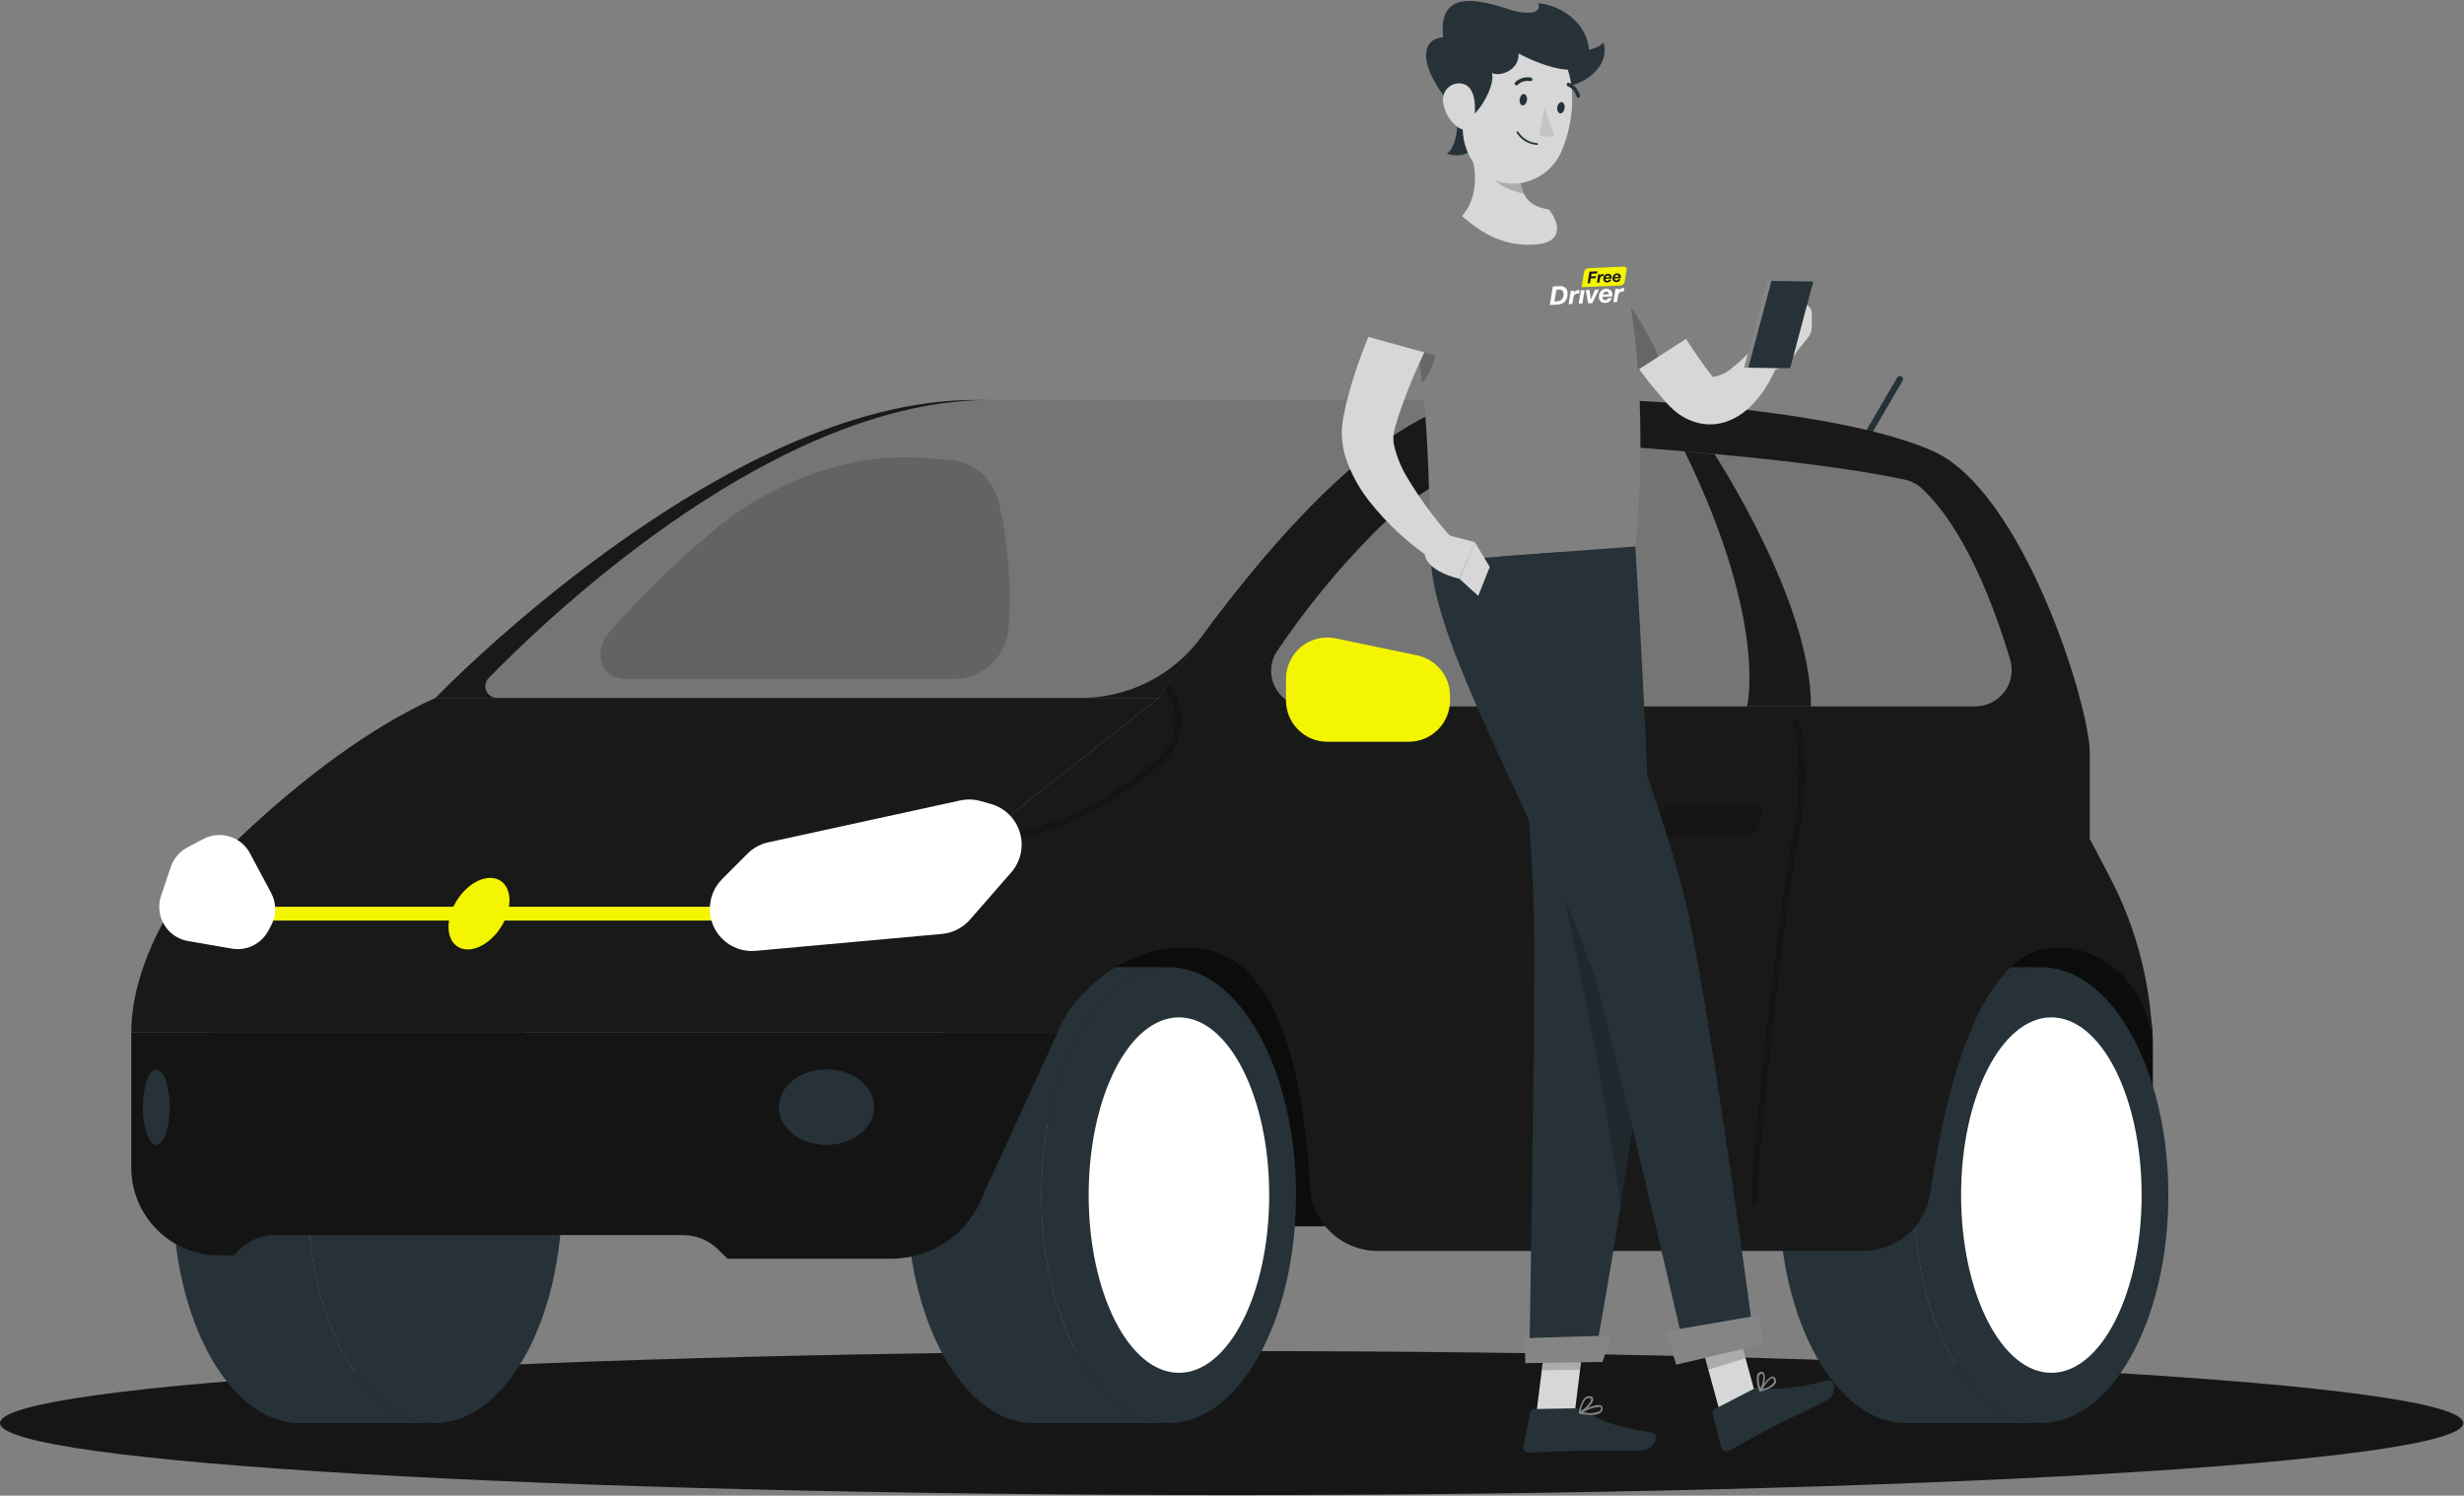 <svg width="565" height="343" viewBox="0 0 565 343" fill="none" xmlns="http://www.w3.org/2000/svg">
<rect x="0" y="0" width="565" height="343" fill="#808080" stroke="none"/>
<path d="M282.421 342.858C438.398 342.858 564.843 335.465 564.843 326.345C564.843 317.225 438.398 309.832 282.421 309.832C126.444 309.832 0 317.225 0 326.345C0 335.465 126.444 342.858 282.421 342.858Z" fill="#161616"/>
<path d="M493.629 281.197H240.252V202.105H463.594L484.438 219.07C487.319 221.411 489.64 224.369 491.231 227.726C492.821 231.084 493.641 234.755 493.629 238.471V281.197Z" fill="#191919"/>
<path opacity="0.5" d="M493.629 281.197H240.252V202.105H463.594L484.438 219.07C487.319 221.411 489.64 224.369 491.231 227.726C492.821 231.084 493.641 234.755 493.629 238.471V281.197Z" fill="black"/>
<path d="M238.796 274.064C238.796 245.196 251.905 221.798 267.928 221.798H237.019C220.894 221.798 207.887 245.137 207.887 274.064C207.887 302.99 220.996 326.344 237.019 326.344H267.986C251.832 326.344 238.796 302.932 238.796 274.064Z" fill="#263238"/>
<path d="M267.986 326.33C284.108 326.33 297.177 302.93 297.177 274.064C297.177 245.198 284.108 221.798 267.986 221.798C251.865 221.798 238.796 245.198 238.796 274.064C238.796 302.93 251.865 326.33 267.986 326.33Z" fill="#263238"/>
<path d="M270.331 314.821C281.763 314.821 291.03 296.573 291.03 274.064C291.03 251.554 281.763 233.307 270.331 233.307C258.9 233.307 249.633 251.554 249.633 274.064C249.633 296.573 258.9 314.821 270.331 314.821Z" fill="white"/>
<path d="M70.543 274.064C70.543 245.196 83.653 221.798 99.675 221.798H68.766C52.642 221.798 39.634 245.137 39.634 274.064C39.634 302.99 52.744 326.344 68.766 326.344H99.734C83.609 326.344 70.543 302.932 70.543 274.064Z" fill="#263238"/>
<path d="M99.734 326.33C115.855 326.33 128.924 302.93 128.924 274.064C128.924 245.198 115.855 221.798 99.734 221.798C83.612 221.798 70.543 245.198 70.543 274.064C70.543 302.93 83.612 326.33 99.734 326.33Z" fill="#263238"/>
<path d="M438.832 274.064C438.832 245.196 451.941 221.798 467.964 221.798H437.054C420.944 221.798 407.922 245.137 407.922 274.064C407.922 302.99 421.032 326.344 437.054 326.344H468.022C451.912 326.344 438.832 302.932 438.832 274.064Z" fill="#263238"/>
<path d="M468.022 326.33C484.143 326.33 497.212 302.93 497.212 274.064C497.212 245.198 484.143 221.798 468.022 221.798C451.901 221.798 438.832 245.198 438.832 274.064C438.832 302.93 451.901 326.33 468.022 326.33Z" fill="#263238"/>
<path d="M470.382 314.821C481.813 314.821 491.08 296.573 491.08 274.064C491.08 251.554 481.813 233.307 470.382 233.307C458.95 233.307 449.683 251.554 449.683 274.064C449.683 296.573 458.95 314.821 470.382 314.821Z" fill="white"/>
<path d="M204.303 288.651H166.854L164.757 286.609C162.602 284.447 159.679 283.229 156.629 283.225H63.027C59.977 283.229 57.054 284.447 54.899 286.609L53.617 287.878H50.209C47.561 287.878 44.938 287.354 42.493 286.336C40.048 285.318 37.827 283.826 35.959 281.946C34.091 280.066 32.613 277.834 31.609 275.38C30.605 272.926 30.095 270.298 30.108 267.645V236.793H242.51L225.614 273.582C224.055 277.994 221.168 281.812 217.352 284.511C213.535 287.21 208.976 288.656 204.303 288.651Z" fill="#191919"/>
<path opacity="0.2" d="M204.303 288.651H166.854L164.757 286.609C162.602 284.447 159.679 283.229 156.629 283.225H63.027C59.977 283.229 57.054 284.447 54.899 286.609L53.617 287.878H50.209C47.561 287.878 44.938 287.354 42.493 286.336C40.048 285.318 37.827 283.826 35.959 281.946C34.091 280.066 32.613 277.834 31.609 275.38C30.605 272.926 30.095 270.298 30.108 267.645V236.793H242.51L225.614 273.582C224.055 277.994 221.168 281.812 217.352 284.511C213.535 287.21 208.976 288.656 204.303 288.651Z" fill="black"/>
<path d="M425.402 105.26C425.273 105.262 425.146 105.227 425.037 105.158C424.954 105.111 424.881 105.048 424.822 104.972C424.764 104.897 424.721 104.81 424.697 104.717C424.672 104.625 424.667 104.528 424.68 104.434C424.694 104.339 424.726 104.248 424.775 104.166L434.971 86.661C435.013 86.568 435.074 86.485 435.15 86.417C435.226 86.349 435.316 86.298 435.413 86.267C435.51 86.236 435.613 86.225 435.714 86.236C435.815 86.247 435.913 86.279 436.001 86.331C436.089 86.382 436.166 86.451 436.225 86.534C436.285 86.617 436.327 86.711 436.348 86.811C436.369 86.911 436.369 87.014 436.347 87.114C436.326 87.213 436.284 87.308 436.224 87.39L426.028 104.895C425.964 105.005 425.873 105.097 425.763 105.161C425.653 105.225 425.529 105.259 425.402 105.26Z" fill="#263238"/>
<path d="M479.18 192.346V172.449C479.18 161.99 464.002 112.641 443.129 103.393C422.255 94.144 371.755 90.031 339.943 91.723C308.13 93.415 265.656 160.05 265.656 160.05L270.273 217.348C276.741 217.348 297.337 215.394 300.352 272.08C300.554 276.076 302.284 279.842 305.183 282.595C308.082 285.349 311.928 286.88 315.923 286.871H427.295C431.037 286.869 434.651 285.512 437.472 283.051C440.293 280.59 442.132 277.191 442.648 273.48C445.561 253.277 453.165 217.305 471.503 217.305C484.365 217.305 493.585 228.333 493.585 240.98C493.589 227.086 490.22 213.399 483.768 201.098L479.18 192.346Z" fill="#191919"/>
<path d="M223.414 91.723C165.485 91.723 99.85 160.049 99.85 160.049H265.714C265.714 160.049 308.145 93.429 340.001 91.723H223.414Z" fill="#191919"/>
<path opacity="0.4" d="M226.968 91.723C178.172 91.723 126.987 140.211 112.057 155.484C111.686 155.861 111.435 156.341 111.335 156.861C111.236 157.382 111.293 157.92 111.498 158.408C111.704 158.897 112.049 159.313 112.491 159.605C112.932 159.897 113.45 160.052 113.979 160.049H247.783C253.169 160.065 258.482 158.807 263.291 156.379C268.1 153.951 272.269 150.42 275.459 146.075C289.85 126.44 317.569 92.933 340.001 91.723H226.968Z" fill="white"/>
<path d="M265.714 160.05L204.449 208.465L39.576 207.94C39.576 207.94 30.108 221.725 30.108 236.793H242.51C245.992 227.559 258.198 217.348 270.331 217.348C270.331 200.165 265.714 160.05 265.714 160.05Z" fill="#191919"/>
<path opacity="0.2" d="M225.614 194.198C225.439 194.196 225.271 194.132 225.141 194.017C225.01 193.902 224.924 193.744 224.9 193.571C224.875 193.382 224.925 193.19 225.039 193.037C225.153 192.885 225.323 192.783 225.512 192.754C240.218 190.366 253.98 183.955 265.277 174.228C267.51 172.347 268.964 169.7 269.355 166.803C269.745 163.907 269.044 160.969 267.389 158.561C267.328 158.483 267.284 158.394 267.26 158.298C267.235 158.202 267.23 158.102 267.245 158.004C267.26 157.906 267.294 157.813 267.347 157.729C267.399 157.645 267.468 157.572 267.549 157.516C267.63 157.459 267.722 157.42 267.819 157.4C267.915 157.38 268.015 157.38 268.112 157.4C268.209 157.42 268.301 157.46 268.382 157.517C268.463 157.573 268.531 157.646 268.583 157.73C270.44 160.437 271.225 163.738 270.786 166.992C270.347 170.246 268.716 173.22 266.209 175.337C254.714 185.244 240.703 191.768 225.73 194.184L225.614 194.198Z" fill="black"/>
<path d="M39.576 207.94C39.576 207.94 68.533 174.141 99.85 160.05H265.714L204.449 208.465L39.576 207.94Z" fill="#191919"/>
<path d="M167.83 207.94H59.065V211.105H167.83V207.94Z" fill="#F4F501"/>
<path d="M165.572 201.609L171.399 195.774C172.709 194.463 174.367 193.557 176.176 193.163L220.18 183.564C221.727 183.225 223.334 183.275 224.856 183.71L227.216 184.366C228.787 184.81 230.22 185.644 231.383 186.791C232.545 187.938 233.399 189.362 233.864 190.928C234.329 192.495 234.391 194.154 234.044 195.751C233.696 197.348 232.951 198.831 231.877 200.062L222.409 210.901C220.777 212.765 218.494 213.934 216.029 214.168L173.307 218.048C171.896 218.183 170.472 218.005 169.138 217.525C167.804 217.046 166.591 216.279 165.587 215.277C163.78 213.463 162.764 211.007 162.762 208.446C162.759 205.884 163.769 203.426 165.572 201.609Z" fill="white"/>
<path d="M62.139 204.701L57.317 195.672C56.639 194.407 55.632 193.349 54.404 192.608C53.238 191.908 51.911 191.519 50.551 191.481C49.191 191.443 47.844 191.756 46.64 192.39L42.984 194.315C41.189 195.266 39.824 196.868 39.168 198.793L36.939 205.401C36.569 206.489 36.438 207.645 36.557 208.788C36.675 209.932 37.04 211.036 37.625 212.025C38.211 213.013 39.004 213.863 39.949 214.515C40.895 215.167 41.97 215.606 43.101 215.802L53.166 217.538C54.808 217.823 56.497 217.583 57.995 216.852C59.493 216.122 60.724 214.938 61.512 213.468L62.182 212.228C62.799 211.069 63.118 209.773 63.111 208.459C63.103 207.145 62.769 205.854 62.139 204.701Z" fill="white"/>
<path opacity="0.4" d="M299.595 161.99H452.946C454.246 161.99 455.528 161.686 456.69 161.102C457.852 160.518 458.861 159.669 459.637 158.624C460.413 157.58 460.933 156.368 461.158 155.085C461.382 153.803 461.303 152.486 460.928 151.239C457.433 139.569 450.732 121.32 440.667 112.014C439.548 110.988 438.175 110.283 436.691 109.971C418.614 106.135 389.555 103.582 367.997 102.094C358.225 101.425 348.425 102.883 339.27 106.368C330.115 109.853 321.822 115.282 314.962 122.283C306.759 130.581 299.352 139.631 292.836 149.313C292.02 150.54 291.551 151.966 291.479 153.438C291.407 154.911 291.736 156.376 292.429 157.676C293.122 158.977 294.155 160.065 295.417 160.824C296.679 161.584 298.122 161.987 299.595 161.99Z" fill="white"/>
<path d="M200.443 253.889C200.443 258.674 195.549 262.569 189.519 262.569C183.488 262.569 178.594 258.674 178.594 253.889C178.594 249.105 183.474 245.225 189.519 245.225C195.564 245.225 200.443 249.105 200.443 253.889Z" fill="#263238"/>
<path d="M112.421 201.317C116.004 201.317 117.752 204.993 116.324 209.515C114.897 214.037 110.848 217.728 107.25 217.728C103.652 217.728 101.919 214.052 103.346 209.515C104.774 204.978 108.838 201.317 112.421 201.317Z" fill="#F4F501"/>
<path d="M38.92 253.889C38.92 258.674 37.464 262.569 35.847 262.569C34.23 262.569 32.759 258.674 32.759 253.889C32.759 249.105 34.215 245.225 35.847 245.225C37.478 245.225 38.92 249.105 38.92 253.889Z" fill="#263238"/>
<path d="M294.875 160.604V155.688C294.873 154.277 295.186 152.884 295.79 151.61C296.395 150.335 297.275 149.212 298.368 148.322C299.461 147.432 300.738 146.797 302.107 146.464C303.476 146.13 304.902 146.107 306.28 146.396L324.954 150.291C327.086 150.736 329 151.903 330.374 153.595C331.748 155.288 332.498 157.402 332.499 159.583V160.604C332.499 163.12 331.502 165.533 329.727 167.314C327.952 169.094 325.544 170.096 323.031 170.1H304.358C301.843 170.1 299.431 169.1 297.652 167.319C295.874 165.538 294.875 163.123 294.875 160.604Z" fill="#F4F501"/>
<path d="M393.123 104.137C393.123 104.137 390.633 103.889 386.292 103.509C405.49 142.895 400.596 161.99 400.596 161.99H415.249C415.395 138.008 393.123 104.137 393.123 104.137Z" fill="#191919"/>
<path opacity="0.2" d="M231.207 144.354C230.91 147.449 229.473 150.323 227.177 152.416C224.88 154.508 221.887 155.669 218.782 155.673H143.286C137.78 155.673 135.785 149.518 139.776 144.937C146.977 136.724 154.798 129.078 163.169 122.064C177.385 110.073 195.039 103.845 211.543 104.997L217.777 105.449C220.468 105.659 223.019 106.734 225.05 108.514C227.082 110.293 228.485 112.682 229.051 115.325C231.254 124.833 231.981 134.624 231.207 144.354Z" fill="#191919"/>
<path opacity="0.2" d="M402.344 276.5C402.15 276.5 401.965 276.423 401.829 276.286C401.692 276.149 401.615 275.964 401.615 275.771C401.615 261.008 409.131 200.136 411.098 191.019C413.006 182.164 413.006 172.274 411.098 165.841C411.044 165.655 411.066 165.456 411.158 165.286C411.251 165.116 411.408 164.991 411.593 164.936C411.778 164.886 411.976 164.91 412.144 165.002C412.313 165.095 412.439 165.249 412.496 165.432C414.463 172.084 414.463 182.252 412.496 191.325C410.53 200.398 403.043 261.067 403.043 275.771C403.043 275.959 402.97 276.14 402.84 276.276C402.71 276.412 402.532 276.492 402.344 276.5Z" fill="black"/>
<path opacity="0.2" d="M400.406 191.791H382.65C382.313 191.802 381.979 191.736 381.672 191.596C381.364 191.457 381.094 191.249 380.88 190.988C380.666 190.727 380.514 190.421 380.437 190.092C380.361 189.764 380.36 189.422 380.436 189.093L380.8 187.036C380.947 186.296 381.339 185.627 381.913 185.137C382.486 184.647 383.208 184.366 383.961 184.337H401.717C402.054 184.326 402.389 184.393 402.696 184.532C403.003 184.672 403.274 184.88 403.488 185.141C403.702 185.401 403.853 185.708 403.93 186.037C404.007 186.365 404.008 186.707 403.931 187.036L403.567 189.093C403.42 189.833 403.028 190.502 402.455 190.992C401.881 191.482 401.16 191.763 400.406 191.791Z" fill="black"/>
<path d="M352.295 324.127L361.093 323.981L363.627 303.559L354.844 303.705L352.295 324.127Z" fill="#D7D7D7"/>
<path d="M394.288 323.471L402.824 320.86L397.522 301.502L388.986 304.128L394.288 323.471Z" fill="#D7D7D7"/>
<path d="M402.562 318.293L393.036 323.208C392.881 323.291 392.759 323.425 392.69 323.587C392.622 323.748 392.61 323.929 392.657 324.098L394.696 331.844C394.746 332.032 394.837 332.206 394.964 332.354C395.09 332.501 395.248 332.618 395.427 332.695C395.605 332.773 395.798 332.808 395.992 332.8C396.186 332.791 396.376 332.739 396.546 332.646C399.591 331.012 401.732 329.729 405.592 327.672C407.966 326.447 415.249 323.004 418.527 321.297C421.804 319.591 420.566 316.134 419.08 316.542C412.38 318.336 406.903 318.861 404.077 318.117C403.568 317.983 403.027 318.046 402.562 318.293Z" fill="#263238"/>
<path d="M361.267 322.96L351.668 323.121C351.495 323.124 351.329 323.187 351.196 323.298C351.063 323.41 350.973 323.564 350.94 323.734L349.323 331.582C349.281 331.771 349.282 331.968 349.327 332.156C349.373 332.345 349.461 332.521 349.584 332.67C349.708 332.82 349.865 332.938 350.042 333.018C350.218 333.097 350.411 333.135 350.605 333.128C354.072 333.011 359.068 332.734 363.423 332.661C368.507 332.588 369.992 332.792 375.964 332.661C379.562 332.661 380.509 328.927 378.994 328.62C372.09 327.162 369.395 327.162 363.408 323.573C362.76 323.187 362.022 322.976 361.267 322.96Z" fill="#263238"/>
<path d="M374.624 56.203C376.62 60.214 378.878 64.459 381.135 68.5C383.393 72.541 385.782 76.567 388.331 80.345C388.986 81.278 389.598 82.256 390.268 83.145L391.914 85.392C392.249 85.829 392.439 86.034 392.497 86.136C392.555 86.238 392.584 86.384 393.007 86.413C394.554 86.133 395.991 85.426 397.158 84.371C397.959 83.758 398.775 83.058 399.576 82.314C400.377 81.57 401.178 80.709 401.877 80.024L407.689 83.262C407.204 84.55 406.63 85.803 405.971 87.011C405.32 88.247 404.57 89.428 403.727 90.541C402.831 91.758 401.806 92.873 400.668 93.867C399.318 95.071 397.751 96.006 396.051 96.624C393.922 97.402 391.61 97.529 389.409 96.989C387.346 96.482 385.436 95.481 383.845 94.071C383.493 93.774 383.157 93.457 382.84 93.123L382.373 92.642L382.038 92.263L380.757 90.804C379.897 89.826 379.111 88.82 378.295 87.886C375.184 83.88 372.314 79.691 369.701 75.341C368.419 73.182 367.152 70.965 365.987 68.792C364.821 66.618 363.685 64.415 362.607 61.95L374.624 56.203Z" fill="#D7D7D7"/>
<path d="M358.864 56.261C356.49 64.343 373.168 86.355 373.168 86.355L389.992 75.516C386.826 68.515 382.919 61.874 378.339 55.707C371.449 46.911 361.457 47.378 358.864 56.261Z" fill="#858585"/>
<g opacity="0.2">
<path opacity="0.2" d="M358.864 56.261C356.49 64.343 373.168 86.355 373.168 86.355L389.992 75.516C386.826 68.515 382.919 61.874 378.339 55.707C371.449 46.911 361.457 47.378 358.864 56.261Z" fill="black"/>
</g>
<path opacity="0.2" d="M369.118 65.743C372.571 67.202 377.669 75.575 380.32 81.789L373.182 86.384C369.188 81.045 365.6 75.413 362.447 69.536C364.705 67.027 367.283 64.97 369.118 65.743Z" fill="black"/>
<path d="M400.872 81.599L406.961 71.738L412.278 80.243C410.998 82.512 408.921 84.223 406.451 85.042L400.872 81.599Z" fill="#D7D7D7"/>
<path d="M415.453 71.84V74.889C415.454 75.841 415.124 76.764 414.521 77.5L412.307 80.243L406.99 71.738L412.482 69.74C412.818 69.621 413.177 69.584 413.53 69.633C413.883 69.682 414.219 69.815 414.51 70.021C414.801 70.226 415.038 70.499 415.202 70.816C415.367 71.132 415.453 71.484 415.453 71.84Z" fill="#D7D7D7"/>
<path d="M409.51 84.444L399.926 84.298L405.228 64.415L414.812 64.561L409.51 84.444Z" fill="#858585"/>
<path d="M410.486 84.444L400.901 84.298L406.204 64.415L415.788 64.561L410.486 84.444Z" fill="#263238"/>
<path opacity="0.2" d="M363.627 303.574L362.316 314.091L353.518 314.237L354.829 303.705L363.627 303.574Z" fill="black"/>
<path opacity="0.2" d="M388.986 304.128L397.537 301.502L400.26 311.48L391.71 314.106L388.986 304.128Z" fill="black"/>
<path d="M321.75 60.506C328.931 91.46 327.372 122.166 328.159 128.789L375.047 125.288C379.548 74.977 368.885 49.434 368.885 49.434C368.885 49.434 365.87 48.851 361.777 48.428C360.495 48.296 359.097 48.18 357.655 48.107C356.854 48.107 356.053 48.034 355.222 48.019C348.558 48.123 341.905 48.61 335.296 49.478C334.043 49.639 332.776 49.813 331.538 50.018L328.217 50.63H328.086C327.013 50.844 325.994 51.272 325.089 51.889C324.185 52.505 323.414 53.298 322.823 54.22C322.232 55.142 321.832 56.174 321.647 57.254C321.463 58.334 321.498 59.44 321.75 60.506Z" fill="#858585"/>
<g opacity="0.2">
<path opacity="0.2" d="M321.75 60.506C328.931 91.46 327.372 122.166 328.159 128.789L375.047 125.288C379.548 74.977 368.885 49.434 368.885 49.434C368.885 49.434 365.87 48.851 361.777 48.428C360.495 48.296 359.097 48.18 357.655 48.107C356.854 48.107 356.053 48.034 355.222 48.019C348.558 48.123 341.905 48.61 335.296 49.478C334.043 49.639 332.776 49.813 331.538 50.018L328.217 50.63H328.086C327.013 50.844 325.994 51.272 325.089 51.889C324.185 52.505 323.414 53.298 322.823 54.22C322.232 55.142 321.832 56.174 321.647 57.254C321.463 58.334 321.498 59.44 321.75 60.506Z" fill="black"/>
</g>
<path opacity="0.2" d="M329.688 67.041L324.299 73.97C324.306 74.057 324.306 74.145 324.299 74.233C325.056 78.93 325.639 83.525 326.076 87.959C331.247 81.585 330.489 70.075 329.688 67.041Z" fill="black"/>
<path d="M337.554 35.795C338.675 40.522 338.602 45.773 335.223 49.536C338.967 52.746 343.817 56.407 351.45 56.115C359.082 55.824 357.378 50.66 355.149 48.048C348.638 46.998 348.624 42.753 348.566 38.085C348.563 37.613 348.41 37.154 348.13 36.774C347.85 36.394 347.457 36.112 347.007 35.97L339.841 33.665C339.538 33.569 339.215 33.554 338.904 33.623C338.594 33.693 338.308 33.844 338.075 34.061C337.843 34.277 337.672 34.552 337.58 34.857C337.488 35.162 337.479 35.486 337.554 35.795Z" fill="#D7D7D7"/>
<path opacity="0.2" d="M348.58 38.348L341.37 39.282C341.53 39.603 341.734 39.909 341.924 40.215C343.293 42.403 346.293 43.847 349.411 44.373C348.736 42.44 348.453 40.392 348.58 38.348Z" fill="black"/>
<path d="M357.932 19.662C361.937 20.332 369.424 15.781 367.676 9.713C365.433 12.528 357.932 11.58 357.932 11.58V19.662Z" fill="#263238"/>
<path d="M342.288 26.08C342.725 30.135 337.729 37.356 331.786 35.241C334.699 33.169 334.233 25.599 334.233 25.599L342.288 26.08Z" fill="#263238"/>
<path d="M336.418 18.203C335.34 26.868 334.262 31.9 337.772 37.166C343.031 45 354.334 43.001 357.975 34.876C361.253 27.582 362.462 14.585 354.712 9.596C353.015 8.494 351.065 7.843 349.047 7.705C347.028 7.567 345.008 7.947 343.177 8.808C341.346 9.67 339.764 10.984 338.581 12.628C337.399 14.272 336.654 16.191 336.418 18.203Z" fill="#D7D7D7"/>
<path d="M335.223 26.955C337.335 29.187 343.147 20.07 342.084 16.744C344.269 17.707 348.464 15.869 348.202 12.251C354.742 15.752 364.224 18.524 364.37 12.251C364.516 5.979 358.544 1.238 352.717 0.742C353.416 2.624 351.566 3.426 347.765 2.624C343.963 1.821 329.309 -4.933 330.926 8.561C325.449 8.882 324.736 15.825 335.223 26.955Z" fill="#263238"/>
<path d="M330.941 23.585C331.244 25.762 332.396 27.729 334.145 29.056C336.476 30.791 337.932 28.954 338.151 26.211C338.355 23.731 338.151 19.851 335.369 19.195C334.764 19.063 334.135 19.084 333.541 19.257C332.946 19.43 332.404 19.75 331.964 20.186C331.524 20.622 331.2 21.162 331.021 21.756C330.842 22.349 330.815 22.978 330.941 23.585Z" fill="#D7D7D7"/>
<path d="M344.152 127.608L374.974 125.317C374.974 125.317 378.965 188.67 378.659 215.525C378.353 243.474 365.55 311.991 365.55 311.991L350.663 312.224C350.663 312.224 351.843 245.765 351.843 218.326C351.843 181.376 344.108 127.608 344.108 127.608" fill="#263238"/>
<path d="M371.573 65.466L362.648 65.865L363.233 62.371C363.308 61.913 363.744 61.523 364.197 61.503L372.287 61.141C372.74 61.121 373.054 61.478 372.979 61.935L372.549 64.597C372.474 65.055 372.038 65.445 371.573 65.466Z" fill="#F4F501"/>
<path d="M356.074 65.692L357.587 65.625C358.755 65.572 359.402 66.153 359.448 67.18C359.513 68.647 358.752 69.781 357.132 69.854L355.38 69.932L356.074 65.692ZM356.43 69.12L357.145 69.088C358.087 69.046 358.578 68.283 358.538 67.388C358.511 66.779 358.23 66.385 357.575 66.414L356.884 66.445L356.43 69.12Z" fill="white"/>
<path d="M360.19 66.68L360.988 66.644L360.893 67.199L360.906 67.21C361.078 66.784 361.473 66.539 361.926 66.519C362.009 66.515 362.092 66.511 362.188 66.519L362.058 67.338C361.938 67.319 361.817 67.301 361.698 67.306C361.055 67.335 360.85 67.834 360.754 68.353L360.528 69.714L359.694 69.751L360.19 66.68Z" fill="white"/>
<path d="M362.501 66.577L363.347 66.539L362.84 69.611L361.994 69.648L362.501 66.577Z" fill="white"/>
<path d="M365.116 69.509L364.162 69.551L363.621 66.527L364.479 66.488L364.767 68.651L364.779 68.651L365.754 66.431L366.636 66.392L365.116 69.509Z" fill="white"/>
<path d="M367.44 68.078C367.443 68.149 367.445 68.209 367.448 68.257C367.464 68.615 367.689 68.844 368.141 68.824C368.475 68.809 368.632 68.575 368.742 68.378L369.576 68.341C369.345 69.033 368.92 69.422 368.051 69.461C367.24 69.498 366.671 69.057 366.632 68.186C366.589 67.207 367.192 66.272 368.228 66.225C369.074 66.187 369.666 66.615 369.706 67.498C369.713 67.665 369.709 67.833 369.68 67.978L367.44 68.078ZM368.905 67.486C368.892 67.176 368.805 66.845 368.317 66.867C367.84 66.888 367.628 67.209 367.511 67.549L368.905 67.486Z" fill="white"/>
<path d="M370.449 66.222L371.247 66.186L371.153 66.74L371.165 66.751C371.337 66.325 371.732 66.081 372.185 66.06C372.268 66.056 372.352 66.053 372.447 66.061L372.317 66.879C372.197 66.861 372.076 66.842 371.957 66.848C371.314 66.876 371.109 67.376 371.013 67.894L370.787 69.255L369.953 69.293L370.449 66.222Z" fill="white"/>
<path d="M364.459 62.304L366.318 62.221L366.233 62.715L364.946 62.773L364.842 63.387L365.962 63.337L365.887 63.795L364.767 63.845L364.589 64.941L364.029 64.966L364.459 62.304Z" fill="#191919"/>
<path d="M366.481 62.931L366.982 62.909L366.926 63.258L366.938 63.27C367.045 63.002 367.289 62.847 367.575 62.835C367.635 62.832 367.682 62.83 367.743 62.839L367.658 63.345C367.586 63.336 367.513 63.316 367.442 63.319C367.036 63.337 366.907 63.642 366.862 63.966L366.72 64.81L366.172 64.834L366.481 62.931Z" fill="#191919"/>
<path d="M368.138 63.933C368.14 63.981 368.142 64.017 368.143 64.041C368.152 64.255 368.29 64.405 368.576 64.392C368.791 64.382 368.88 64.235 368.958 64.112L369.482 64.088C369.334 64.525 369.07 64.764 368.534 64.788C368.034 64.811 367.675 64.54 367.651 64.003C367.624 63.394 368.004 62.815 368.648 62.787C369.172 62.763 369.542 63.022 369.566 63.571C369.571 63.678 369.563 63.774 369.556 63.87L368.138 63.933ZM369.053 63.57C369.044 63.379 368.987 63.166 368.677 63.18C368.379 63.193 368.245 63.391 368.183 63.608L369.053 63.57Z" fill="#191919"/>
<path d="M370.247 63.839C370.249 63.887 370.25 63.923 370.251 63.947C370.261 64.161 370.399 64.311 370.685 64.298C370.9 64.288 370.988 64.141 371.067 64.018L371.591 63.994C371.443 64.431 371.179 64.67 370.643 64.694C370.143 64.717 369.784 64.446 369.76 63.909C369.733 63.3 370.113 62.721 370.757 62.692C371.281 62.669 371.651 62.927 371.675 63.476C371.68 63.584 371.672 63.68 371.665 63.776L370.247 63.839ZM371.15 63.476C371.141 63.285 371.084 63.072 370.774 63.086C370.476 63.099 370.342 63.297 370.28 63.515L371.15 63.476Z" fill="#191919"/>
<path opacity="0.2" d="M356.067 193.469C356.475 195.292 367.939 246.654 371.638 276.617C373.605 264.159 375.629 250.17 376.999 237.814L356.067 193.469Z" fill="black"/>
<path d="M358.339 126.572C358.339 126.572 381.805 184.133 387.093 209.384C392.919 237.027 402.169 306.943 402.169 306.943L386.248 309.423C386.248 309.423 374.202 257.157 367.458 230.462C359.796 200.033 329.411 151.851 328.129 128.818L358.339 126.572Z" fill="#263238"/>
<path d="M404.164 308.3L384.384 312.939L381.893 305.31L403.494 301.604L404.164 308.3Z" fill="#858585"/>
<path d="M367.473 312.326L349.731 312.603L349.644 306.87L369.453 306.258L367.473 312.326Z" fill="#858585"/>
<path d="M348.478 22.696C348.347 23.396 348.609 24.023 349.061 24.154C349.512 24.286 349.993 23.746 350.124 23.046C350.255 22.346 349.993 21.718 349.527 21.587C349.061 21.456 348.609 21.996 348.478 22.696Z" fill="#263238"/>
<path d="M357.101 24.534C356.97 25.219 357.232 25.861 357.684 25.993C358.135 26.124 358.616 25.584 358.747 24.884C358.878 24.184 358.616 23.542 358.165 23.425C357.713 23.308 357.232 23.834 357.101 24.534Z" fill="#263238"/>
<path d="M354.261 24.359C354.694 26.648 355.439 28.867 356.475 30.952C355.934 31.203 355.345 31.333 354.749 31.333C354.153 31.333 353.564 31.203 353.023 30.952L354.261 24.359Z" fill="#C4C4C4"/>
<path d="M351.552 33.096C350.772 32.934 350.033 32.614 349.382 32.155C348.731 31.696 348.18 31.108 347.765 30.427C347.738 30.377 347.733 30.318 347.749 30.263C347.766 30.209 347.803 30.163 347.852 30.135C347.901 30.113 347.956 30.11 348.007 30.126C348.058 30.142 348.101 30.177 348.129 30.223C348.603 30.968 349.246 31.591 350.005 32.042C350.764 32.493 351.618 32.759 352.499 32.819C352.545 32.832 352.587 32.859 352.616 32.897C352.645 32.936 352.661 32.983 352.661 33.031C352.661 33.079 352.645 33.126 352.616 33.164C352.587 33.203 352.545 33.23 352.499 33.242C352.179 33.221 351.863 33.172 351.552 33.096Z" fill="#263238"/>
<path d="M347.619 19.574C347.551 19.544 347.487 19.505 347.43 19.457C347.357 19.375 347.317 19.268 347.317 19.158C347.317 19.048 347.357 18.942 347.43 18.859C347.911 18.404 348.494 18.071 349.13 17.886C349.765 17.701 350.436 17.669 351.086 17.794C351.191 17.825 351.28 17.895 351.334 17.991C351.389 18.086 351.404 18.199 351.377 18.305C351.35 18.409 351.282 18.498 351.189 18.553C351.097 18.608 350.986 18.623 350.882 18.597C350.361 18.503 349.824 18.534 349.318 18.689C348.811 18.844 348.349 19.117 347.969 19.486C347.92 19.526 347.864 19.554 347.804 19.569C347.743 19.584 347.68 19.586 347.619 19.574Z" fill="#263238"/>
<path d="M361.748 22.36C361.681 22.338 361.621 22.3 361.573 22.25C361.524 22.198 361.49 22.136 361.471 22.069C361.353 21.56 361.114 21.087 360.774 20.691C360.434 20.294 360.004 19.986 359.519 19.793C359.414 19.759 359.325 19.685 359.274 19.587C359.222 19.489 359.211 19.374 359.243 19.268C359.276 19.162 359.35 19.073 359.448 19.022C359.546 18.97 359.661 18.959 359.767 18.991C360.39 19.237 360.943 19.631 361.38 20.139C361.816 20.648 362.123 21.255 362.272 21.908C362.29 21.961 362.296 22.017 362.291 22.072C362.286 22.127 362.269 22.18 362.241 22.229C362.213 22.277 362.176 22.319 362.131 22.352C362.087 22.384 362.035 22.407 361.981 22.419C361.899 22.43 361.815 22.409 361.748 22.36Z" fill="#263238"/>
<path d="M405.854 318.322C405.157 318.662 404.424 318.921 403.669 319.095C403.638 319.12 403.599 319.133 403.56 319.133C403.52 319.133 403.481 319.12 403.45 319.095C403.427 319.061 403.414 319.02 403.414 318.978C403.414 318.936 403.427 318.896 403.45 318.861C403.64 318.54 405.359 315.681 406.451 315.681C406.574 315.681 406.696 315.715 406.801 315.78C406.906 315.844 406.992 315.936 407.048 316.046C407.162 316.219 407.233 316.416 407.253 316.622C407.273 316.828 407.243 317.036 407.165 317.228C406.857 317.724 406.397 318.108 405.854 318.322ZM404.062 318.555C405.13 318.397 406.098 317.839 406.772 316.994C406.823 316.863 406.84 316.72 406.822 316.58C406.805 316.44 406.752 316.307 406.67 316.192C406.582 316.046 406.509 316.032 406.437 316.032C405.868 316.032 404.776 317.446 404.062 318.555Z" fill="#858585"/>
<path d="M403.713 319.08H403.596C403.559 319.074 403.523 319.059 403.493 319.036C403.462 319.014 403.438 318.984 403.421 318.949C402.892 317.806 402.72 316.53 402.926 315.288C402.987 315.138 403.078 315.003 403.193 314.89C403.309 314.777 403.446 314.689 403.596 314.631C403.735 314.561 403.894 314.542 404.045 314.577C404.197 314.611 404.332 314.698 404.427 314.821C405.053 315.608 404.427 318.132 403.786 318.993C403.78 319.012 403.771 319.029 403.758 319.044C403.746 319.059 403.73 319.071 403.713 319.08ZM403.713 315.098C403.555 315.179 403.431 315.313 403.363 315.477C403.189 316.463 403.311 317.478 403.713 318.395C404.193 317.359 404.529 315.55 404.164 315.098C404.164 315.098 404.048 314.952 403.8 315.098H403.713Z" fill="#858585"/>
<path d="M362.156 324.171C362.118 324.156 362.086 324.13 362.063 324.096C362.04 324.062 362.028 324.022 362.028 323.981C362.028 323.941 362.04 323.901 362.063 323.867C362.086 323.833 362.118 323.807 362.156 323.792C362.549 323.573 366.059 321.72 367.137 322.333C367.236 322.39 367.32 322.47 367.381 322.567C367.442 322.663 367.478 322.773 367.487 322.887C367.509 323.075 367.486 323.266 367.42 323.444C367.355 323.621 367.248 323.78 367.108 323.909C366.161 324.769 363.642 324.463 362.214 324.2L362.156 324.171ZM366.904 322.639C365.504 322.72 364.144 323.141 362.942 323.865C364.246 324.237 365.64 324.134 366.875 323.573C366.968 323.487 367.038 323.38 367.079 323.26C367.119 323.14 367.13 323.012 367.108 322.887C367.11 322.842 367.098 322.797 367.075 322.758C367.052 322.72 367.018 322.688 366.977 322.669L366.904 322.639Z" fill="#858585"/>
<path d="M362.156 324.171C362.128 324.149 362.105 324.12 362.09 324.087C362.075 324.054 362.067 324.018 362.068 323.982C362.145 322.736 362.603 321.544 363.379 320.568C363.699 320.296 364.112 320.159 364.53 320.189C365.113 320.189 365.273 320.539 365.317 320.772C365.491 321.764 363.423 323.69 362.403 324.186C362.366 324.211 362.322 324.223 362.277 324.22C362.232 324.218 362.19 324.201 362.156 324.171ZM364.647 320.626C364.58 320.608 364.509 320.608 364.443 320.626C364.29 320.609 364.136 320.624 363.99 320.672C363.844 320.72 363.71 320.799 363.598 320.904C362.952 321.675 362.56 322.628 362.476 323.631C363.554 322.975 364.952 321.443 364.85 320.86C364.85 320.772 364.821 320.685 364.647 320.626Z" fill="#858585"/>
<path d="M335.748 63.248C332.834 68.427 329.921 73.956 327.299 79.397C324.658 84.715 322.395 90.214 320.526 95.851C320.308 96.537 320.147 97.208 319.943 97.879C319.871 98.185 319.739 98.623 319.696 98.827C319.648 98.995 319.61 99.165 319.579 99.337C319.454 100.254 319.478 101.185 319.652 102.094C320.238 104.591 321.196 106.986 322.492 109.198C325.516 114.297 329.039 119.081 333.009 123.479L328.785 128.556C323.151 124.825 318.146 120.221 313.957 114.917C311.623 111.961 309.814 108.626 308.611 105.056C307.918 102.925 307.607 100.687 307.693 98.448C307.693 97.85 307.81 97.222 307.883 96.624C307.956 96.026 308.043 95.72 308.13 95.253C308.305 94.407 308.465 93.517 308.655 92.686C310.287 86.207 312.5 79.889 315.268 73.81C317.923 67.836 320.939 62.029 324.299 56.422L335.748 63.248Z" fill="#D7D7D7"/>
<path d="M326.6 51.301C318.487 53.533 310.577 76.362 310.577 76.362L330.111 81.789C333.533 76.983 336.264 71.719 338.224 66.151C342.331 55.05 336.418 48.617 326.6 51.301Z" fill="#858585"/>
<g opacity="0.2">
<path opacity="0.2" d="M326.6 51.301C318.487 53.533 310.577 76.362 310.577 76.362L330.111 81.789C333.533 76.983 336.264 71.719 338.224 66.151C342.331 55.05 336.418 48.617 326.6 51.301Z" fill="black"/>
</g>
<path d="M329.266 121.977L338.18 124.326L334.641 132.713C334.641 132.713 326.644 131.021 326.687 126.659L329.266 121.977Z" fill="#D7D7D7"/>
<path d="M341.603 130.014L338.966 136.651L334.64 132.713L338.18 124.325L341.603 130.014Z" fill="#D7D7D7"/>
</svg>
